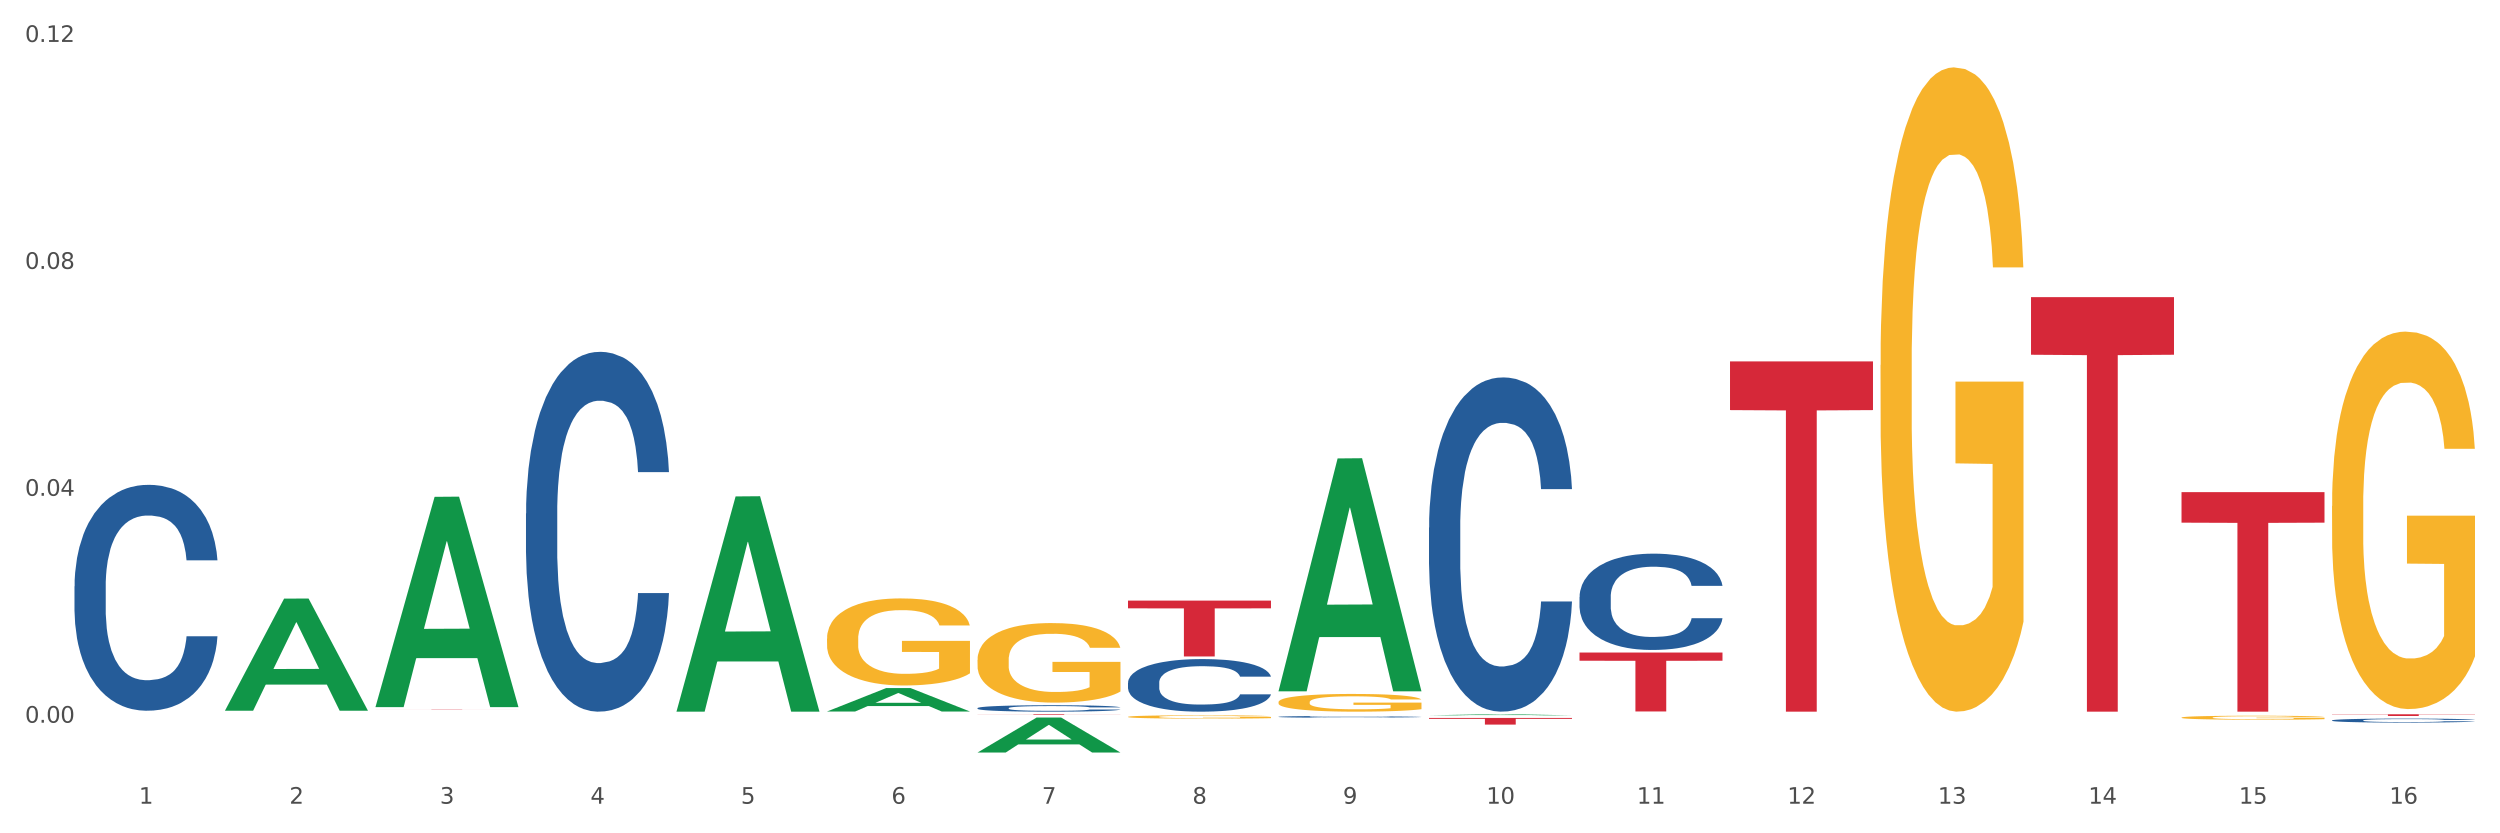 <?xml version="1.0" encoding="utf-8" standalone="no"?>
<!DOCTYPE svg PUBLIC "-//W3C//DTD SVG 1.1//EN"
  "http://www.w3.org/Graphics/SVG/1.1/DTD/svg11.dtd">
<svg xmlns:xlink="http://www.w3.org/1999/xlink" width="1080pt" height="360pt" viewBox="0 0 1080 360" xmlns="http://www.w3.org/2000/svg" version="1.1">
 <rect x="0" y="0" width="1080" height="360" fill="#333333" stroke="none"/>
 <defs>
  <style type="text/css">*{stroke-linejoin: round; stroke-linecap: butt}</style>
 </defs>
 <g id="figure_1">
  <g id="patch_1">
   <path d="M 0 360 
L 1080 360 
L 1080 0 
L 0 0 
z
" style="fill: #ffffff; stroke: #ffffff; stroke-linejoin: miter"/>
  </g>
  <g id="axes_1">
   <g id="matplotlib.axis_1">
    <g id="xtick_1">
     <g id="text_1">
      <!-- 1 -->
      <g style="fill: #4d4d4d" transform="translate(60.004 347.204) scale(0.096 -0.096)">
       <defs>
        <path id="DejaVuSans-31" d="M 794 531 
L 1825 531 
L 1825 4091 
L 703 3866 
L 703 4441 
L 1819 4666 
L 2450 4666 
L 2450 531 
L 3481 531 
L 3481 0 
L 794 0 
L 794 531 
z
" transform="scale(0.016)"/>
       </defs>
       <use xlink:href="#DejaVuSans-31"/>
      </g>
     </g>
    </g>
    <g id="xtick_2">
     <g id="text_2">
      <!-- 2 -->
      <g style="fill: #4d4d4d" transform="translate(125.021 347.204) scale(0.096 -0.096)">
       <defs>
        <path id="DejaVuSans-32" d="M 1228 531 
L 3431 531 
L 3431 0 
L 469 0 
L 469 531 
Q 828 903 1448 1529 
Q 2069 2156 2228 2338 
Q 2531 2678 2651 2914 
Q 2772 3150 2772 3378 
Q 2772 3750 2511 3984 
Q 2250 4219 1831 4219 
Q 1534 4219 1204 4116 
Q 875 4013 500 3803 
L 500 4441 
Q 881 4594 1212 4672 
Q 1544 4750 1819 4750 
Q 2544 4750 2975 4387 
Q 3406 4025 3406 3419 
Q 3406 3131 3298 2873 
Q 3191 2616 2906 2266 
Q 2828 2175 2409 1742 
Q 1991 1309 1228 531 
z
" transform="scale(0.016)"/>
       </defs>
       <use xlink:href="#DejaVuSans-32"/>
      </g>
     </g>
    </g>
    <g id="xtick_3">
     <g id="text_3">
      <!-- 3 -->
      <g style="fill: #4d4d4d" transform="translate(190.039 347.204) scale(0.096 -0.096)">
       <defs>
        <path id="DejaVuSans-33" d="M 2597 2516 
Q 3050 2419 3304 2112 
Q 3559 1806 3559 1356 
Q 3559 666 3084 287 
Q 2609 -91 1734 -91 
Q 1441 -91 1130 -33 
Q 819 25 488 141 
L 488 750 
Q 750 597 1062 519 
Q 1375 441 1716 441 
Q 2309 441 2620 675 
Q 2931 909 2931 1356 
Q 2931 1769 2642 2001 
Q 2353 2234 1838 2234 
L 1294 2234 
L 1294 2753 
L 1863 2753 
Q 2328 2753 2575 2939 
Q 2822 3125 2822 3475 
Q 2822 3834 2567 4026 
Q 2313 4219 1838 4219 
Q 1578 4219 1281 4162 
Q 984 4106 628 3988 
L 628 4550 
Q 988 4650 1302 4700 
Q 1616 4750 1894 4750 
Q 2613 4750 3031 4423 
Q 3450 4097 3450 3541 
Q 3450 3153 3228 2886 
Q 3006 2619 2597 2516 
z
" transform="scale(0.016)"/>
       </defs>
       <use xlink:href="#DejaVuSans-33"/>
      </g>
     </g>
    </g>
    <g id="xtick_4">
     <g id="text_4">
      <!-- 4 -->
      <g style="fill: #4d4d4d" transform="translate(255.056 347.204) scale(0.096 -0.096)">
       <defs>
        <path id="DejaVuSans-34" d="M 2419 4116 
L 825 1625 
L 2419 1625 
L 2419 4116 
z
M 2253 4666 
L 3047 4666 
L 3047 1625 
L 3713 1625 
L 3713 1100 
L 3047 1100 
L 3047 0 
L 2419 0 
L 2419 1100 
L 313 1100 
L 313 1709 
L 2253 4666 
z
" transform="scale(0.016)"/>
       </defs>
       <use xlink:href="#DejaVuSans-34"/>
      </g>
     </g>
    </g>
    <g id="xtick_5">
     <g id="text_5">
      <!-- 5 -->
      <g style="fill: #4d4d4d" transform="translate(320.073 347.204) scale(0.096 -0.096)">
       <defs>
        <path id="DejaVuSans-35" d="M 691 4666 
L 3169 4666 
L 3169 4134 
L 1269 4134 
L 1269 2991 
Q 1406 3038 1543 3061 
Q 1681 3084 1819 3084 
Q 2600 3084 3056 2656 
Q 3513 2228 3513 1497 
Q 3513 744 3044 326 
Q 2575 -91 1722 -91 
Q 1428 -91 1123 -41 
Q 819 9 494 109 
L 494 744 
Q 775 591 1075 516 
Q 1375 441 1709 441 
Q 2250 441 2565 725 
Q 2881 1009 2881 1497 
Q 2881 1984 2565 2268 
Q 2250 2553 1709 2553 
Q 1456 2553 1204 2497 
Q 953 2441 691 2322 
L 691 4666 
z
" transform="scale(0.016)"/>
       </defs>
       <use xlink:href="#DejaVuSans-35"/>
      </g>
     </g>
    </g>
    <g id="xtick_6">
     <g id="text_6">
      <!-- 6 -->
      <g style="fill: #4d4d4d" transform="translate(385.09 347.204) scale(0.096 -0.096)">
       <defs>
        <path id="DejaVuSans-36" d="M 2113 2584 
Q 1688 2584 1439 2293 
Q 1191 2003 1191 1497 
Q 1191 994 1439 701 
Q 1688 409 2113 409 
Q 2538 409 2786 701 
Q 3034 994 3034 1497 
Q 3034 2003 2786 2293 
Q 2538 2584 2113 2584 
z
M 3366 4563 
L 3366 3988 
Q 3128 4100 2886 4159 
Q 2644 4219 2406 4219 
Q 1781 4219 1451 3797 
Q 1122 3375 1075 2522 
Q 1259 2794 1537 2939 
Q 1816 3084 2150 3084 
Q 2853 3084 3261 2657 
Q 3669 2231 3669 1497 
Q 3669 778 3244 343 
Q 2819 -91 2113 -91 
Q 1303 -91 875 529 
Q 447 1150 447 2328 
Q 447 3434 972 4092 
Q 1497 4750 2381 4750 
Q 2619 4750 2861 4703 
Q 3103 4656 3366 4563 
z
" transform="scale(0.016)"/>
       </defs>
       <use xlink:href="#DejaVuSans-36"/>
      </g>
     </g>
    </g>
    <g id="xtick_7">
     <g id="text_7">
      <!-- 7 -->
      <g style="fill: #4d4d4d" transform="translate(450.108 347.204) scale(0.096 -0.096)">
       <defs>
        <path id="DejaVuSans-37" d="M 525 4666 
L 3525 4666 
L 3525 4397 
L 1831 0 
L 1172 0 
L 2766 4134 
L 525 4134 
L 525 4666 
z
" transform="scale(0.016)"/>
       </defs>
       <use xlink:href="#DejaVuSans-37"/>
      </g>
     </g>
    </g>
    <g id="xtick_8">
     <g id="text_8">
      <!-- 8 -->
      <g style="fill: #4d4d4d" transform="translate(515.125 347.204) scale(0.096 -0.096)">
       <defs>
        <path id="DejaVuSans-38" d="M 2034 2216 
Q 1584 2216 1326 1975 
Q 1069 1734 1069 1313 
Q 1069 891 1326 650 
Q 1584 409 2034 409 
Q 2484 409 2743 651 
Q 3003 894 3003 1313 
Q 3003 1734 2745 1975 
Q 2488 2216 2034 2216 
z
M 1403 2484 
Q 997 2584 770 2862 
Q 544 3141 544 3541 
Q 544 4100 942 4425 
Q 1341 4750 2034 4750 
Q 2731 4750 3128 4425 
Q 3525 4100 3525 3541 
Q 3525 3141 3298 2862 
Q 3072 2584 2669 2484 
Q 3125 2378 3379 2068 
Q 3634 1759 3634 1313 
Q 3634 634 3220 271 
Q 2806 -91 2034 -91 
Q 1263 -91 848 271 
Q 434 634 434 1313 
Q 434 1759 690 2068 
Q 947 2378 1403 2484 
z
M 1172 3481 
Q 1172 3119 1398 2916 
Q 1625 2713 2034 2713 
Q 2441 2713 2670 2916 
Q 2900 3119 2900 3481 
Q 2900 3844 2670 4047 
Q 2441 4250 2034 4250 
Q 1625 4250 1398 4047 
Q 1172 3844 1172 3481 
z
" transform="scale(0.016)"/>
       </defs>
       <use xlink:href="#DejaVuSans-38"/>
      </g>
     </g>
    </g>
    <g id="xtick_9">
     <g id="text_9">
      <!-- 9 -->
      <g style="fill: #4d4d4d" transform="translate(580.142 347.204) scale(0.096 -0.096)">
       <defs>
        <path id="DejaVuSans-39" d="M 703 97 
L 703 672 
Q 941 559 1184 500 
Q 1428 441 1663 441 
Q 2288 441 2617 861 
Q 2947 1281 2994 2138 
Q 2813 1869 2534 1725 
Q 2256 1581 1919 1581 
Q 1219 1581 811 2004 
Q 403 2428 403 3163 
Q 403 3881 828 4315 
Q 1253 4750 1959 4750 
Q 2769 4750 3195 4129 
Q 3622 3509 3622 2328 
Q 3622 1225 3098 567 
Q 2575 -91 1691 -91 
Q 1453 -91 1209 -44 
Q 966 3 703 97 
z
M 1959 2075 
Q 2384 2075 2632 2365 
Q 2881 2656 2881 3163 
Q 2881 3666 2632 3958 
Q 2384 4250 1959 4250 
Q 1534 4250 1286 3958 
Q 1038 3666 1038 3163 
Q 1038 2656 1286 2365 
Q 1534 2075 1959 2075 
z
" transform="scale(0.016)"/>
       </defs>
       <use xlink:href="#DejaVuSans-39"/>
      </g>
     </g>
    </g>
    <g id="xtick_10">
     <g id="text_10">
      <!-- 10 -->
      <g style="fill: #4d4d4d" transform="translate(642.105 347.204) scale(0.096 -0.096)">
       <defs>
        <path id="DejaVuSans-30" d="M 2034 4250 
Q 1547 4250 1301 3770 
Q 1056 3291 1056 2328 
Q 1056 1369 1301 889 
Q 1547 409 2034 409 
Q 2525 409 2770 889 
Q 3016 1369 3016 2328 
Q 3016 3291 2770 3770 
Q 2525 4250 2034 4250 
z
M 2034 4750 
Q 2819 4750 3233 4129 
Q 3647 3509 3647 2328 
Q 3647 1150 3233 529 
Q 2819 -91 2034 -91 
Q 1250 -91 836 529 
Q 422 1150 422 2328 
Q 422 3509 836 4129 
Q 1250 4750 2034 4750 
z
" transform="scale(0.016)"/>
       </defs>
       <use xlink:href="#DejaVuSans-31"/>
       <use xlink:href="#DejaVuSans-30" transform="translate(63.623 0)"/>
      </g>
     </g>
    </g>
    <g id="xtick_11">
     <g id="text_11">
      <!-- 11 -->
      <g style="fill: #4d4d4d" transform="translate(707.123 347.204) scale(0.096 -0.096)">
       <use xlink:href="#DejaVuSans-31"/>
       <use xlink:href="#DejaVuSans-31" transform="translate(63.623 0)"/>
      </g>
     </g>
    </g>
    <g id="xtick_12">
     <g id="text_12">
      <!-- 12 -->
      <g style="fill: #4d4d4d" transform="translate(772.14 347.204) scale(0.096 -0.096)">
       <use xlink:href="#DejaVuSans-31"/>
       <use xlink:href="#DejaVuSans-32" transform="translate(63.623 0)"/>
      </g>
     </g>
    </g>
    <g id="xtick_13">
     <g id="text_13">
      <!-- 13 -->
      <g style="fill: #4d4d4d" transform="translate(837.157 347.204) scale(0.096 -0.096)">
       <use xlink:href="#DejaVuSans-31"/>
       <use xlink:href="#DejaVuSans-33" transform="translate(63.623 0)"/>
      </g>
     </g>
    </g>
    <g id="xtick_14">
     <g id="text_14">
      <!-- 14 -->
      <g style="fill: #4d4d4d" transform="translate(902.174 347.204) scale(0.096 -0.096)">
       <use xlink:href="#DejaVuSans-31"/>
       <use xlink:href="#DejaVuSans-34" transform="translate(63.623 0)"/>
      </g>
     </g>
    </g>
    <g id="xtick_15">
     <g id="text_15">
      <!-- 15 -->
      <g style="fill: #4d4d4d" transform="translate(967.192 347.204) scale(0.096 -0.096)">
       <use xlink:href="#DejaVuSans-31"/>
       <use xlink:href="#DejaVuSans-35" transform="translate(63.623 0)"/>
      </g>
     </g>
    </g>
    <g id="xtick_16">
     <g id="text_16">
      <!-- 16 -->
      <g style="fill: #4d4d4d" transform="translate(1032.209 347.204) scale(0.096 -0.096)">
       <use xlink:href="#DejaVuSans-31"/>
       <use xlink:href="#DejaVuSans-36" transform="translate(63.623 0)"/>
      </g>
     </g>
    </g>
    <g id="xtick_17"/>
    <g id="xtick_18"/>
    <g id="xtick_19"/>
    <g id="xtick_20"/>
    <g id="xtick_21"/>
    <g id="xtick_22"/>
    <g id="xtick_23"/>
    <g id="xtick_24"/>
    <g id="xtick_25"/>
    <g id="xtick_26"/>
    <g id="xtick_27"/>
    <g id="xtick_28"/>
    <g id="xtick_29"/>
    <g id="xtick_30"/>
    <g id="xtick_31"/>
   </g>
   <g id="matplotlib.axis_2">
    <g id="ytick_1">
     <g id="text_17">
      <!-- 0.00 -->
      <g style="fill: #4d4d4d" transform="translate(10.8 312.208) scale(0.096 -0.096)">
       <defs>
        <path id="DejaVuSans-2e" d="M 684 794 
L 1344 794 
L 1344 0 
L 684 0 
L 684 794 
z
" transform="scale(0.016)"/>
       </defs>
       <use xlink:href="#DejaVuSans-30"/>
       <use xlink:href="#DejaVuSans-2e" transform="translate(63.623 0)"/>
       <use xlink:href="#DejaVuSans-30" transform="translate(95.41 0)"/>
       <use xlink:href="#DejaVuSans-30" transform="translate(159.033 0)"/>
      </g>
     </g>
    </g>
    <g id="ytick_2">
     <g id="text_18">
      <!-- 0.04 -->
      <g style="fill: #4d4d4d" transform="translate(10.8 214.179) scale(0.096 -0.096)">
       <use xlink:href="#DejaVuSans-30"/>
       <use xlink:href="#DejaVuSans-2e" transform="translate(63.623 0)"/>
       <use xlink:href="#DejaVuSans-30" transform="translate(95.41 0)"/>
       <use xlink:href="#DejaVuSans-34" transform="translate(159.033 0)"/>
      </g>
     </g>
    </g>
    <g id="ytick_3">
     <g id="text_19">
      <!-- 0.08 -->
      <g style="fill: #4d4d4d" transform="translate(10.8 116.15) scale(0.096 -0.096)">
       <use xlink:href="#DejaVuSans-30"/>
       <use xlink:href="#DejaVuSans-2e" transform="translate(63.623 0)"/>
       <use xlink:href="#DejaVuSans-30" transform="translate(95.41 0)"/>
       <use xlink:href="#DejaVuSans-38" transform="translate(159.033 0)"/>
      </g>
     </g>
    </g>
    <g id="ytick_4">
     <g id="text_20">
      <!-- 0.12 -->
      <g style="fill: #4d4d4d" transform="translate(10.8 18.121) scale(0.096 -0.096)">
       <use xlink:href="#DejaVuSans-30"/>
       <use xlink:href="#DejaVuSans-2e" transform="translate(63.623 0)"/>
       <use xlink:href="#DejaVuSans-31" transform="translate(95.41 0)"/>
       <use xlink:href="#DejaVuSans-32" transform="translate(159.033 0)"/>
      </g>
     </g>
    </g>
    <g id="ytick_5"/>
    <g id="ytick_6"/>
    <g id="ytick_7"/>
   </g>
   <g id="PolyCollection_1">
    <path d="M 97.192 306.937 
L 97.256 306.892 
L 122.727 258.603 
L 133.297 258.558 
L 158.959 307.029 
L 146.733 307.029 
L 141.193 295.741 
L 114.894 295.741 
L 114.703 295.923 
L 109.354 307.029 
L 97.192 307.029 
L 97.192 306.937 
L 118.206 289.006 
L 137.882 288.96 
L 128.139 268.889 
L 128.012 268.798 
L 127.884 268.935 
L 118.142 288.96 
L 118.206 289.006 
L 97.192 306.937 
z
" clip-path="url(#pcbff31732e)" style="fill: #109648"/>
    <path d="M 877.399 128.365 
L 939.166 128.365 
L 939.166 153.251 
L 914.869 153.419 
L 914.869 307.443 
L 901.549 307.443 
L 901.549 153.419 
L 877.399 153.251 
L 877.399 128.533 
L 877.399 128.365 
z
" clip-path="url(#pcbff31732e)" style="fill: #d62839"/>
    <path d="M 747.365 156.133 
L 809.131 156.133 
L 809.131 177.16 
L 784.834 177.302 
L 784.834 307.443 
L 771.515 307.443 
L 771.515 177.302 
L 747.365 177.16 
L 747.365 156.275 
L 747.365 156.133 
z
" clip-path="url(#pcbff31732e)" style="fill: #d62839"/>
    <path d="M 682.347 281.904 
L 744.114 281.904 
L 744.114 285.441 
L 719.817 285.465 
L 719.817 307.355 
L 706.498 307.355 
L 706.498 285.465 
L 682.347 285.441 
L 682.347 281.928 
L 682.347 281.904 
z
" clip-path="url(#pcbff31732e)" style="fill: #d62839"/>
    <path d="M 617.33 310.137 
L 679.097 310.137 
L 679.097 310.54 
L 654.8 310.543 
L 654.8 313.039 
L 641.481 313.039 
L 641.481 310.543 
L 617.33 310.54 
L 617.33 310.14 
L 617.33 310.137 
z
" clip-path="url(#pcbff31732e)" style="fill: #d62839"/>
    <path d="M 487.296 259.45 
L 549.062 259.45 
L 549.062 262.807 
L 524.765 262.829 
L 524.765 283.602 
L 511.446 283.602 
L 511.446 262.829 
L 487.296 262.807 
L 487.296 259.473 
L 487.296 259.45 
z
" clip-path="url(#pcbff31732e)" style="fill: #d62839"/>
    <path d="M 422.278 308.561 
L 484.045 308.561 
L 484.045 308.6 
L 459.748 308.6 
L 459.748 308.842 
L 446.429 308.842 
L 446.429 308.6 
L 422.278 308.6 
L 422.278 308.561 
L 422.278 308.561 
z
" clip-path="url(#pcbff31732e)" style="fill: #d62839"/>
    <path d="M 162.209 306.592 
L 223.976 306.592 
L 223.976 306.607 
L 199.679 306.607 
L 199.679 306.702 
L 186.36 306.702 
L 186.36 306.607 
L 162.209 306.607 
L 162.209 306.592 
L 162.209 306.592 
z
" clip-path="url(#pcbff31732e)" style="fill: #d62839"/>
    <path d="M 32.175 253.296 
L 32.248 253.206 
L 32.248 250.711 
L 32.467 247.324 
L 33.27 241.085 
L 34.292 236.362 
L 36.045 230.836 
L 36.994 228.519 
L 38.235 225.934 
L 40.79 221.745 
L 43.711 218.18 
L 45.755 216.22 
L 47.288 214.972 
L 50.72 212.744 
L 52.691 211.763 
L 54.735 210.961 
L 56.487 210.426 
L 59.408 209.803 
L 61.744 209.535 
L 64.445 209.446 
L 66.709 209.535 
L 69.702 209.892 
L 74.083 210.961 
L 75.762 211.585 
L 78.025 212.655 
L 80.362 214.081 
L 82.26 215.507 
L 84.45 217.556 
L 86.713 220.23 
L 88.904 223.617 
L 90.437 226.736 
L 91.678 230.034 
L 92.773 234.045 
L 93.576 238.412 
L 93.941 242.066 
L 80.581 242.066 
L 80.216 238.768 
L 79.485 235.203 
L 78.755 232.797 
L 77.952 230.836 
L 76.711 228.608 
L 75.616 227.182 
L 73.791 225.489 
L 72.111 224.419 
L 70.724 223.795 
L 69.045 223.26 
L 65.468 222.726 
L 62.912 222.726 
L 61.306 222.904 
L 59.335 223.35 
L 57.655 223.973 
L 55.684 225.043 
L 54.151 226.202 
L 52.618 227.717 
L 51.742 228.786 
L 50.427 230.747 
L 49.551 232.351 
L 48.383 235.114 
L 47.726 237.075 
L 46.558 242.155 
L 46.047 245.898 
L 45.828 248.483 
L 45.682 251.335 
L 45.682 265.238 
L 46.12 271.477 
L 46.485 274.151 
L 47.069 277.181 
L 48.164 281.103 
L 49.77 284.935 
L 51.45 287.698 
L 52.837 289.391 
L 54.151 290.639 
L 55.465 291.619 
L 57.071 292.511 
L 58.386 293.045 
L 60.357 293.58 
L 62.693 293.847 
L 64.518 293.847 
L 68.242 293.402 
L 69.921 292.956 
L 71.527 292.332 
L 73.28 291.352 
L 74.667 290.282 
L 75.47 289.48 
L 76.784 287.787 
L 77.806 286.004 
L 78.682 283.955 
L 79.266 282.172 
L 79.923 279.498 
L 80.435 276.468 
L 80.581 274.864 
L 93.941 274.864 
L 93.649 278.072 
L 93.138 281.192 
L 92.116 285.381 
L 91.313 287.787 
L 90.072 290.728 
L 88.758 293.224 
L 86.932 295.986 
L 85.253 298.036 
L 83.501 299.819 
L 81.603 301.423 
L 78.171 303.651 
L 76.93 304.275 
L 74.302 305.345 
L 72.257 305.968 
L 69.264 306.592 
L 66.198 306.949 
L 62.985 307.038 
L 60.138 306.86 
L 56.998 306.325 
L 55.027 305.79 
L 52.837 304.988 
L 50.281 303.74 
L 47.872 302.225 
L 45.609 300.443 
L 43.492 298.393 
L 41.52 296.076 
L 38.965 292.243 
L 37.067 288.5 
L 35.679 285.024 
L 34.73 282.083 
L 33.781 278.34 
L 33.27 275.755 
L 32.467 269.516 
L 32.175 263.723 
L 32.175 253.296 
z
" clip-path="url(#pcbff31732e)" style="fill: #255c99"/>
    <path d="M 227.227 221.837 
L 227.3 221.695 
L 227.3 217.72 
L 227.519 212.325 
L 228.322 202.387 
L 229.344 194.863 
L 231.096 186.061 
L 232.045 182.37 
L 233.287 178.253 
L 235.842 171.58 
L 238.762 165.902 
L 240.807 162.778 
L 242.34 160.791 
L 245.771 157.242 
L 247.743 155.68 
L 249.787 154.402 
L 251.539 153.551 
L 254.459 152.557 
L 256.796 152.131 
L 259.497 151.989 
L 261.76 152.131 
L 264.754 152.699 
L 269.134 154.402 
L 270.814 155.396 
L 273.077 157.1 
L 275.413 159.371 
L 277.312 161.643 
L 279.502 164.908 
L 281.765 169.167 
L 283.955 174.562 
L 285.489 179.531 
L 286.73 184.783 
L 287.825 191.172 
L 288.628 198.128 
L 288.993 203.949 
L 275.632 203.949 
L 275.267 198.696 
L 274.537 193.017 
L 273.807 189.184 
L 273.004 186.061 
L 271.763 182.512 
L 270.668 180.24 
L 268.842 177.543 
L 267.163 175.839 
L 265.776 174.846 
L 264.097 173.994 
L 260.519 173.142 
L 257.964 173.142 
L 256.358 173.426 
L 254.386 174.136 
L 252.707 175.13 
L 250.736 176.833 
L 249.203 178.679 
L 247.669 181.092 
L 246.793 182.796 
L 245.479 185.919 
L 244.603 188.474 
L 243.435 192.875 
L 242.778 195.999 
L 241.61 204.091 
L 241.099 210.053 
L 240.88 214.17 
L 240.734 218.713 
L 240.734 240.86 
L 241.172 250.798 
L 241.537 255.057 
L 242.121 259.884 
L 243.216 266.13 
L 244.822 272.235 
L 246.501 276.636 
L 247.889 279.333 
L 249.203 281.321 
L 250.517 282.882 
L 252.123 284.302 
L 253.437 285.154 
L 255.409 286.006 
L 257.745 286.432 
L 259.57 286.432 
L 263.294 285.722 
L 264.973 285.012 
L 266.579 284.018 
L 268.331 282.457 
L 269.718 280.753 
L 270.522 279.475 
L 271.836 276.778 
L 272.858 273.939 
L 273.734 270.673 
L 274.318 267.834 
L 274.975 263.575 
L 275.486 258.748 
L 275.632 256.193 
L 288.993 256.193 
L 288.701 261.304 
L 288.19 266.272 
L 287.168 272.945 
L 286.365 276.778 
L 285.124 281.463 
L 283.809 285.438 
L 281.984 289.839 
L 280.305 293.104 
L 278.553 295.943 
L 276.654 298.499 
L 273.223 302.048 
L 271.982 303.042 
L 269.353 304.745 
L 267.309 305.739 
L 264.316 306.733 
L 261.249 307.301 
L 258.037 307.443 
L 255.19 307.159 
L 252.05 306.307 
L 250.079 305.455 
L 247.889 304.178 
L 245.333 302.19 
L 242.924 299.777 
L 240.661 296.937 
L 238.543 293.672 
L 236.572 289.981 
L 234.017 283.876 
L 232.118 277.914 
L 230.731 272.377 
L 229.782 267.692 
L 228.833 261.729 
L 228.322 257.612 
L 227.519 247.675 
L 227.227 238.447 
L 227.227 221.837 
z
" clip-path="url(#pcbff31732e)" style="fill: #255c99"/>
    <path d="M 422.278 305.907 
L 422.351 305.904 
L 422.351 305.833 
L 422.57 305.736 
L 423.374 305.558 
L 424.396 305.423 
L 426.148 305.265 
L 427.097 305.199 
L 428.338 305.125 
L 430.894 305.005 
L 433.814 304.903 
L 435.858 304.847 
L 437.391 304.811 
L 440.823 304.748 
L 442.794 304.72 
L 444.839 304.697 
L 446.591 304.681 
L 449.511 304.664 
L 451.847 304.656 
L 454.549 304.653 
L 456.812 304.656 
L 459.806 304.666 
L 464.186 304.697 
L 465.865 304.715 
L 468.129 304.745 
L 470.465 304.786 
L 472.363 304.827 
L 474.554 304.885 
L 476.817 304.962 
L 479.007 305.058 
L 480.54 305.148 
L 481.782 305.242 
L 482.877 305.356 
L 483.68 305.481 
L 484.045 305.586 
L 470.684 305.586 
L 470.319 305.492 
L 469.589 305.39 
L 468.859 305.321 
L 468.056 305.265 
L 466.814 305.201 
L 465.719 305.16 
L 463.894 305.112 
L 462.215 305.081 
L 460.828 305.064 
L 459.148 305.048 
L 455.571 305.033 
L 453.016 305.033 
L 451.409 305.038 
L 449.438 305.051 
L 447.759 305.069 
L 445.788 305.099 
L 444.254 305.132 
L 442.721 305.176 
L 441.845 305.206 
L 440.531 305.262 
L 439.655 305.308 
L 438.487 305.387 
L 437.83 305.443 
L 436.661 305.588 
L 436.15 305.695 
L 435.931 305.769 
L 435.785 305.851 
L 435.785 306.248 
L 436.223 306.426 
L 436.588 306.503 
L 437.172 306.589 
L 438.268 306.702 
L 439.874 306.811 
L 441.553 306.89 
L 442.94 306.938 
L 444.254 306.974 
L 445.569 307.002 
L 447.175 307.028 
L 448.489 307.043 
L 450.46 307.058 
L 452.797 307.066 
L 454.622 307.066 
L 458.345 307.053 
L 460.025 307.04 
L 461.631 307.022 
L 463.383 306.994 
L 464.77 306.964 
L 465.573 306.941 
L 466.887 306.893 
L 467.91 306.842 
L 468.786 306.783 
L 469.37 306.732 
L 470.027 306.656 
L 470.538 306.569 
L 470.684 306.523 
L 484.045 306.523 
L 483.753 306.615 
L 483.242 306.704 
L 482.22 306.824 
L 481.416 306.893 
L 480.175 306.977 
L 478.861 307.048 
L 477.036 307.127 
L 475.357 307.186 
L 473.604 307.236 
L 471.706 307.282 
L 468.275 307.346 
L 467.034 307.364 
L 464.405 307.394 
L 462.361 307.412 
L 459.367 307.43 
L 456.301 307.44 
L 453.089 307.443 
L 450.241 307.438 
L 447.102 307.422 
L 445.131 307.407 
L 442.94 307.384 
L 440.385 307.349 
L 437.976 307.305 
L 435.712 307.254 
L 433.595 307.196 
L 431.624 307.129 
L 429.068 307.02 
L 427.17 306.913 
L 425.783 306.814 
L 424.834 306.73 
L 423.885 306.623 
L 423.374 306.549 
L 422.57 306.37 
L 422.278 306.205 
L 422.278 305.907 
z
" clip-path="url(#pcbff31732e)" style="fill: #255c99"/>
    <path d="M 487.296 294.93 
L 487.369 294.909 
L 487.369 294.328 
L 487.588 293.54 
L 488.391 292.087 
L 489.413 290.987 
L 491.165 289.701 
L 492.114 289.161 
L 493.356 288.559 
L 495.911 287.584 
L 498.831 286.754 
L 500.876 286.297 
L 502.409 286.007 
L 505.84 285.488 
L 507.811 285.26 
L 509.856 285.073 
L 511.608 284.949 
L 514.528 284.803 
L 516.865 284.741 
L 519.566 284.72 
L 521.829 284.741 
L 524.823 284.824 
L 529.203 285.073 
L 530.883 285.218 
L 533.146 285.467 
L 535.482 285.799 
L 537.38 286.131 
L 539.571 286.609 
L 541.834 287.231 
L 544.024 288.02 
L 545.558 288.746 
L 546.799 289.514 
L 547.894 290.448 
L 548.697 291.464 
L 549.062 292.315 
L 535.701 292.315 
L 535.336 291.547 
L 534.606 290.717 
L 533.876 290.157 
L 533.073 289.701 
L 531.832 289.182 
L 530.737 288.85 
L 528.911 288.456 
L 527.232 288.206 
L 525.845 288.061 
L 524.166 287.937 
L 520.588 287.812 
L 518.033 287.812 
L 516.427 287.854 
L 514.455 287.957 
L 512.776 288.103 
L 510.805 288.352 
L 509.272 288.622 
L 507.738 288.974 
L 506.862 289.223 
L 505.548 289.68 
L 504.672 290.053 
L 503.504 290.697 
L 502.847 291.153 
L 501.679 292.336 
L 501.168 293.208 
L 500.949 293.809 
L 500.803 294.473 
L 500.803 297.711 
L 501.241 299.163 
L 501.606 299.786 
L 502.19 300.491 
L 503.285 301.404 
L 504.891 302.297 
L 506.57 302.94 
L 507.957 303.334 
L 509.272 303.625 
L 510.586 303.853 
L 512.192 304.06 
L 513.506 304.185 
L 515.478 304.309 
L 517.814 304.372 
L 519.639 304.372 
L 523.363 304.268 
L 525.042 304.164 
L 526.648 304.019 
L 528.4 303.791 
L 529.787 303.542 
L 530.591 303.355 
L 531.905 302.961 
L 532.927 302.546 
L 533.803 302.068 
L 534.387 301.653 
L 535.044 301.031 
L 535.555 300.325 
L 535.701 299.952 
L 549.062 299.952 
L 548.77 300.699 
L 548.259 301.425 
L 547.237 302.4 
L 546.434 302.961 
L 545.193 303.645 
L 543.878 304.226 
L 542.053 304.87 
L 540.374 305.347 
L 538.622 305.762 
L 536.723 306.135 
L 533.292 306.654 
L 532.051 306.8 
L 529.422 307.049 
L 527.378 307.194 
L 524.385 307.339 
L 521.318 307.422 
L 518.106 307.443 
L 515.258 307.401 
L 512.119 307.277 
L 510.148 307.152 
L 507.957 306.966 
L 505.402 306.675 
L 502.993 306.322 
L 500.73 305.907 
L 498.612 305.43 
L 496.641 304.89 
L 494.086 303.998 
L 492.187 303.127 
L 490.8 302.317 
L 489.851 301.632 
L 488.902 300.761 
L 488.391 300.159 
L 487.588 298.707 
L 487.296 297.358 
L 487.296 294.93 
z
" clip-path="url(#pcbff31732e)" style="fill: #255c99"/>
    <path d="M 552.313 309.651 
L 552.386 309.65 
L 552.386 309.631 
L 552.605 309.605 
L 553.408 309.557 
L 554.43 309.52 
L 556.182 309.477 
L 557.132 309.459 
L 558.373 309.439 
L 560.928 309.407 
L 563.848 309.379 
L 565.893 309.364 
L 567.426 309.354 
L 570.857 309.337 
L 572.829 309.329 
L 574.873 309.323 
L 576.625 309.319 
L 579.546 309.314 
L 581.882 309.312 
L 584.583 309.311 
L 586.847 309.312 
L 589.84 309.315 
L 594.221 309.323 
L 595.9 309.328 
L 598.163 309.336 
L 600.499 309.347 
L 602.398 309.358 
L 604.588 309.374 
L 606.851 309.395 
L 609.042 309.421 
L 610.575 309.445 
L 611.816 309.471 
L 612.911 309.502 
L 613.714 309.536 
L 614.079 309.564 
L 600.718 309.564 
L 600.353 309.539 
L 599.623 309.511 
L 598.893 309.492 
L 598.09 309.477 
L 596.849 309.46 
L 595.754 309.449 
L 593.929 309.436 
L 592.249 309.427 
L 590.862 309.423 
L 589.183 309.418 
L 585.605 309.414 
L 583.05 309.414 
L 581.444 309.416 
L 579.473 309.419 
L 577.793 309.424 
L 575.822 309.432 
L 574.289 309.441 
L 572.756 309.453 
L 571.88 309.461 
L 570.565 309.476 
L 569.689 309.489 
L 568.521 309.51 
L 567.864 309.525 
L 566.696 309.565 
L 566.185 309.594 
L 565.966 309.614 
L 565.82 309.636 
L 565.82 309.744 
L 566.258 309.792 
L 566.623 309.813 
L 567.207 309.836 
L 568.302 309.866 
L 569.908 309.896 
L 571.588 309.918 
L 572.975 309.931 
L 574.289 309.94 
L 575.603 309.948 
L 577.209 309.955 
L 578.523 309.959 
L 580.495 309.963 
L 582.831 309.965 
L 584.656 309.965 
L 588.38 309.962 
L 590.059 309.958 
L 591.665 309.953 
L 593.418 309.946 
L 594.805 309.938 
L 595.608 309.931 
L 596.922 309.918 
L 597.944 309.904 
L 598.82 309.889 
L 599.404 309.875 
L 600.061 309.854 
L 600.572 309.831 
L 600.718 309.818 
L 614.079 309.818 
L 613.787 309.843 
L 613.276 309.867 
L 612.254 309.9 
L 611.451 309.918 
L 610.21 309.941 
L 608.896 309.96 
L 607.07 309.982 
L 605.391 309.998 
L 603.639 310.011 
L 601.741 310.024 
L 598.309 310.041 
L 597.068 310.046 
L 594.44 310.054 
L 592.395 310.059 
L 589.402 310.064 
L 586.336 310.067 
L 583.123 310.067 
L 580.276 310.066 
L 577.136 310.062 
L 575.165 310.058 
L 572.975 310.051 
L 570.419 310.042 
L 568.01 310.03 
L 565.747 310.016 
L 563.629 310 
L 561.658 309.982 
L 559.103 309.953 
L 557.205 309.924 
L 555.817 309.897 
L 554.868 309.874 
L 553.919 309.845 
L 553.408 309.825 
L 552.605 309.777 
L 552.313 309.732 
L 552.313 309.651 
z
" clip-path="url(#pcbff31732e)" style="fill: #255c99"/>
    <path d="M 617.33 227.922 
L 617.403 227.79 
L 617.403 224.098 
L 617.622 219.087 
L 618.425 209.857 
L 619.447 202.868 
L 621.2 194.693 
L 622.149 191.265 
L 623.39 187.441 
L 625.945 181.243 
L 628.866 175.969 
L 630.91 173.068 
L 632.443 171.222 
L 635.875 167.925 
L 637.846 166.475 
L 639.89 165.288 
L 641.642 164.497 
L 644.563 163.574 
L 646.899 163.178 
L 649.601 163.047 
L 651.864 163.178 
L 654.857 163.706 
L 659.238 165.288 
L 660.917 166.211 
L 663.18 167.794 
L 665.517 169.903 
L 667.415 172.013 
L 669.605 175.046 
L 671.869 179.002 
L 674.059 184.012 
L 675.592 188.628 
L 676.833 193.506 
L 677.928 199.44 
L 678.732 205.901 
L 679.097 211.308 
L 665.736 211.308 
L 665.371 206.429 
L 664.641 201.154 
L 663.91 197.594 
L 663.107 194.693 
L 661.866 191.397 
L 660.771 189.287 
L 658.946 186.781 
L 657.267 185.199 
L 655.879 184.276 
L 654.2 183.485 
L 650.623 182.694 
L 648.067 182.694 
L 646.461 182.958 
L 644.49 183.617 
L 642.811 184.54 
L 640.839 186.122 
L 639.306 187.836 
L 637.773 190.078 
L 636.897 191.66 
L 635.583 194.561 
L 634.707 196.935 
L 633.538 201.022 
L 632.881 203.923 
L 631.713 211.439 
L 631.202 216.978 
L 630.983 220.801 
L 630.837 225.021 
L 630.837 245.591 
L 631.275 254.821 
L 631.64 258.777 
L 632.224 263.261 
L 633.319 269.062 
L 634.926 274.732 
L 636.605 278.82 
L 637.992 281.325 
L 639.306 283.171 
L 640.62 284.622 
L 642.227 285.941 
L 643.541 286.732 
L 645.512 287.523 
L 647.848 287.918 
L 649.674 287.918 
L 653.397 287.259 
L 655.076 286.6 
L 656.683 285.677 
L 658.435 284.226 
L 659.822 282.644 
L 660.625 281.457 
L 661.939 278.952 
L 662.961 276.315 
L 663.837 273.282 
L 664.422 270.645 
L 665.079 266.689 
L 665.59 262.206 
L 665.736 259.832 
L 679.097 259.832 
L 678.805 264.579 
L 678.293 269.194 
L 677.271 275.392 
L 676.468 278.952 
L 675.227 283.303 
L 673.913 286.995 
L 672.088 291.083 
L 670.408 294.116 
L 668.656 296.753 
L 666.758 299.127 
L 663.326 302.423 
L 662.085 303.346 
L 659.457 304.928 
L 657.413 305.851 
L 654.419 306.774 
L 651.353 307.302 
L 648.14 307.434 
L 645.293 307.17 
L 642.154 306.379 
L 640.182 305.588 
L 637.992 304.401 
L 635.437 302.555 
L 633.027 300.313 
L 630.764 297.676 
L 628.647 294.643 
L 626.675 291.215 
L 624.12 285.545 
L 622.222 280.007 
L 620.835 274.864 
L 619.886 270.513 
L 618.936 264.975 
L 618.425 261.151 
L 617.622 251.921 
L 617.33 243.35 
L 617.33 227.922 
z
" clip-path="url(#pcbff31732e)" style="fill: #255c99"/>
    <path d="M 682.347 257.871 
L 682.42 257.833 
L 682.42 256.769 
L 682.639 255.325 
L 683.443 252.665 
L 684.465 250.65 
L 686.217 248.294 
L 687.166 247.306 
L 688.407 246.204 
L 690.963 244.418 
L 693.883 242.898 
L 695.927 242.062 
L 697.46 241.53 
L 700.892 240.58 
L 702.863 240.162 
L 704.907 239.82 
L 706.66 239.592 
L 709.58 239.326 
L 711.916 239.212 
L 714.618 239.174 
L 716.881 239.212 
L 719.875 239.364 
L 724.255 239.82 
L 725.934 240.086 
L 728.198 240.542 
L 730.534 241.15 
L 732.432 241.758 
L 734.623 242.632 
L 736.886 243.772 
L 739.076 245.216 
L 740.609 246.546 
L 741.85 247.952 
L 742.946 249.662 
L 743.749 251.524 
L 744.114 253.083 
L 730.753 253.083 
L 730.388 251.676 
L 729.658 250.156 
L 728.928 249.13 
L 728.125 248.294 
L 726.883 247.344 
L 725.788 246.736 
L 723.963 246.014 
L 722.284 245.558 
L 720.897 245.292 
L 719.217 245.064 
L 715.64 244.836 
L 713.085 244.836 
L 711.478 244.912 
L 709.507 245.102 
L 707.828 245.368 
L 705.857 245.824 
L 704.323 246.318 
L 702.79 246.964 
L 701.914 247.42 
L 700.6 248.256 
L 699.724 248.94 
L 698.556 250.118 
L 697.899 250.954 
L 696.73 253.121 
L 696.219 254.717 
L 696 255.819 
L 695.854 257.035 
L 695.854 262.963 
L 696.292 265.623 
L 696.657 266.763 
L 697.241 268.055 
L 698.337 269.728 
L 699.943 271.362 
L 701.622 272.54 
L 703.009 273.262 
L 704.323 273.794 
L 705.638 274.212 
L 707.244 274.592 
L 708.558 274.82 
L 710.529 275.048 
L 712.866 275.162 
L 714.691 275.162 
L 718.414 274.972 
L 720.094 274.782 
L 721.7 274.516 
L 723.452 274.098 
L 724.839 273.642 
L 725.642 273.3 
L 726.956 272.578 
L 727.979 271.818 
L 728.855 270.944 
L 729.439 270.184 
L 730.096 269.044 
L 730.607 267.751 
L 730.753 267.067 
L 744.114 267.067 
L 743.822 268.435 
L 743.311 269.766 
L 742.289 271.552 
L 741.485 272.578 
L 740.244 273.832 
L 738.93 274.896 
L 737.105 276.074 
L 735.426 276.948 
L 733.673 277.708 
L 731.775 278.392 
L 728.344 279.342 
L 727.102 279.608 
L 724.474 280.064 
L 722.43 280.33 
L 719.436 280.596 
L 716.37 280.748 
L 713.158 280.786 
L 710.31 280.71 
L 707.171 280.482 
L 705.2 280.254 
L 703.009 279.912 
L 700.454 279.38 
L 698.045 278.734 
L 695.781 277.974 
L 693.664 277.1 
L 691.693 276.112 
L 689.137 274.478 
L 687.239 272.882 
L 685.852 271.4 
L 684.903 270.146 
L 683.954 268.55 
L 683.443 267.447 
L 682.639 264.787 
L 682.347 262.317 
L 682.347 257.871 
z
" clip-path="url(#pcbff31732e)" style="fill: #255c99"/>
    <path d="M 1007.434 311.202 
L 1007.507 311.2 
L 1007.507 311.156 
L 1007.726 311.096 
L 1008.529 310.985 
L 1009.551 310.901 
L 1011.303 310.803 
L 1012.252 310.762 
L 1013.493 310.716 
L 1016.049 310.641 
L 1018.969 310.578 
L 1021.013 310.543 
L 1022.547 310.521 
L 1025.978 310.481 
L 1027.949 310.464 
L 1029.994 310.45 
L 1031.746 310.44 
L 1034.666 310.429 
L 1037.003 310.424 
L 1039.704 310.423 
L 1041.967 310.424 
L 1044.961 310.431 
L 1049.341 310.45 
L 1051.021 310.461 
L 1053.284 310.48 
L 1055.62 310.505 
L 1057.518 310.53 
L 1059.709 310.567 
L 1061.972 310.614 
L 1064.162 310.674 
L 1065.696 310.73 
L 1066.937 310.788 
L 1068.032 310.86 
L 1068.835 310.937 
L 1069.2 311.002 
L 1055.839 311.002 
L 1055.474 310.944 
L 1054.744 310.88 
L 1054.014 310.838 
L 1053.211 310.803 
L 1051.97 310.763 
L 1050.875 310.738 
L 1049.049 310.708 
L 1047.37 310.689 
L 1045.983 310.678 
L 1044.304 310.668 
L 1040.726 310.659 
L 1038.171 310.659 
L 1036.565 310.662 
L 1034.593 310.67 
L 1032.914 310.681 
L 1030.943 310.7 
L 1029.41 310.72 
L 1027.876 310.747 
L 1027 310.766 
L 1025.686 310.801 
L 1024.81 310.83 
L 1023.642 310.879 
L 1022.985 310.914 
L 1021.817 311.004 
L 1021.306 311.07 
L 1021.086 311.116 
L 1020.94 311.167 
L 1020.94 311.414 
L 1021.379 311.525 
L 1021.744 311.572 
L 1022.328 311.626 
L 1023.423 311.696 
L 1025.029 311.764 
L 1026.708 311.813 
L 1028.095 311.843 
L 1029.41 311.865 
L 1030.724 311.883 
L 1032.33 311.898 
L 1033.644 311.908 
L 1035.615 311.917 
L 1037.952 311.922 
L 1039.777 311.922 
L 1043.501 311.914 
L 1045.18 311.906 
L 1046.786 311.895 
L 1048.538 311.878 
L 1049.925 311.859 
L 1050.728 311.845 
L 1052.043 311.815 
L 1053.065 311.783 
L 1053.941 311.746 
L 1054.525 311.715 
L 1055.182 311.667 
L 1055.693 311.613 
L 1055.839 311.585 
L 1069.2 311.585 
L 1068.908 311.642 
L 1068.397 311.697 
L 1067.375 311.772 
L 1066.572 311.815 
L 1065.33 311.867 
L 1064.016 311.911 
L 1062.191 311.96 
L 1060.512 311.997 
L 1058.76 312.028 
L 1056.861 312.057 
L 1053.43 312.096 
L 1052.189 312.107 
L 1049.56 312.126 
L 1047.516 312.138 
L 1044.523 312.149 
L 1041.456 312.155 
L 1038.244 312.157 
L 1035.396 312.153 
L 1032.257 312.144 
L 1030.286 312.134 
L 1028.095 312.12 
L 1025.54 312.098 
L 1023.131 312.071 
L 1020.867 312.039 
L 1018.75 312.003 
L 1016.779 311.962 
L 1014.224 311.894 
L 1012.325 311.827 
L 1010.938 311.765 
L 1009.989 311.713 
L 1009.04 311.647 
L 1008.529 311.601 
L 1007.726 311.49 
L 1007.434 311.387 
L 1007.434 311.202 
z
" clip-path="url(#pcbff31732e)" style="fill: #255c99"/>
    <path d="M 1007.434 218.605 
L 1007.507 218.457 
L 1007.507 213.095 
L 1007.652 208.478 
L 1008.382 197.309 
L 1009.475 188.075 
L 1010.278 183.161 
L 1011.08 179.139 
L 1012.028 175.118 
L 1013.195 170.948 
L 1015.309 164.842 
L 1016.622 161.715 
L 1018.226 158.438 
L 1021.143 153.673 
L 1023.258 150.992 
L 1025.446 148.758 
L 1029.019 146.077 
L 1031.353 144.886 
L 1033.832 143.992 
L 1036.822 143.397 
L 1039.083 143.248 
L 1044.041 143.695 
L 1048.271 145.035 
L 1050.313 146.077 
L 1052.938 147.865 
L 1054.324 149.056 
L 1056.584 151.439 
L 1058.918 154.566 
L 1060.522 157.247 
L 1062.929 162.311 
L 1064.752 167.374 
L 1066.429 173.629 
L 1067.304 177.948 
L 1067.96 181.969 
L 1068.544 186.586 
L 1069.127 193.883 
L 1056.001 193.883 
L 1055.49 188.671 
L 1054.688 183.756 
L 1053.521 178.991 
L 1052.5 176.012 
L 1050.75 172.289 
L 1049.146 169.906 
L 1047.469 168.119 
L 1045.427 166.63 
L 1043.823 165.885 
L 1041.562 165.289 
L 1037.114 165.438 
L 1034.124 166.63 
L 1032.082 168.119 
L 1030.769 169.459 
L 1029.602 170.948 
L 1028.29 173.033 
L 1026.758 176.161 
L 1025.665 178.991 
L 1024.571 182.565 
L 1023.696 186.139 
L 1022.893 190.309 
L 1022.237 194.777 
L 1021.727 199.394 
L 1021.289 205.053 
L 1020.925 214.435 
L 1020.925 234.839 
L 1021.07 239.455 
L 1021.435 245.561 
L 1021.873 250.178 
L 1022.602 255.689 
L 1023.258 259.412 
L 1024.498 264.773 
L 1025.883 269.241 
L 1026.977 272.071 
L 1028.071 274.453 
L 1029.967 277.73 
L 1032.082 280.411 
L 1033.905 282.049 
L 1036.384 283.538 
L 1038.062 284.134 
L 1039.52 284.432 
L 1043.093 284.432 
L 1045.646 283.985 
L 1048.49 282.942 
L 1050.677 281.602 
L 1052.5 279.964 
L 1054.542 277.283 
L 1055.855 274.751 
L 1055.855 243.625 
L 1039.812 243.476 
L 1039.812 222.775 
L 1069.2 222.775 
L 1069.2 283.538 
L 1067.96 286.666 
L 1066.575 289.495 
L 1065.116 292.027 
L 1062.929 295.154 
L 1060.303 298.133 
L 1057.97 300.218 
L 1055.49 302.005 
L 1052.573 303.643 
L 1048.781 305.133 
L 1046.448 305.728 
L 1043.531 306.175 
L 1040.103 306.324 
L 1037.114 306.026 
L 1034.197 305.282 
L 1031.134 303.941 
L 1028.144 302.005 
L 1025.883 300.069 
L 1023.623 297.686 
L 1021.216 294.559 
L 1019.32 291.58 
L 1017.862 288.899 
L 1016.257 285.474 
L 1014.507 281.006 
L 1013.195 276.985 
L 1012.028 272.815 
L 1010.788 267.454 
L 1009.913 262.837 
L 1009.038 257.029 
L 1008.527 252.71 
L 1007.944 246.008 
L 1007.507 236.626 
L 1007.434 218.605 
z
" clip-path="url(#pcbff31732e)" style="fill: #f7b32b"/>
    <path d="M 942.416 309.99 
L 942.489 309.989 
L 942.489 309.932 
L 942.635 309.883 
L 943.364 309.765 
L 944.458 309.667 
L 945.26 309.615 
L 946.063 309.572 
L 947.011 309.53 
L 948.177 309.486 
L 950.292 309.421 
L 951.605 309.388 
L 953.209 309.353 
L 956.126 309.303 
L 958.241 309.274 
L 960.429 309.251 
L 964.002 309.222 
L 966.335 309.21 
L 968.815 309.2 
L 971.805 309.194 
L 974.065 309.192 
L 979.024 309.197 
L 983.254 309.211 
L 985.296 309.222 
L 987.921 309.241 
L 989.306 309.254 
L 991.567 309.279 
L 993.901 309.312 
L 995.505 309.341 
L 997.911 309.394 
L 999.734 309.448 
L 1001.412 309.514 
L 1002.287 309.56 
L 1002.943 309.602 
L 1003.526 309.651 
L 1004.11 309.729 
L 990.984 309.729 
L 990.473 309.673 
L 989.671 309.621 
L 988.504 309.571 
L 987.483 309.539 
L 985.733 309.5 
L 984.129 309.475 
L 982.451 309.456 
L 980.41 309.44 
L 978.805 309.432 
L 976.545 309.426 
L 972.096 309.427 
L 969.106 309.44 
L 967.065 309.456 
L 965.752 309.47 
L 964.585 309.486 
L 963.273 309.508 
L 961.741 309.541 
L 960.647 309.571 
L 959.553 309.609 
L 958.678 309.647 
L 957.876 309.691 
L 957.22 309.738 
L 956.709 309.787 
L 956.272 309.847 
L 955.907 309.946 
L 955.907 310.162 
L 956.053 310.211 
L 956.418 310.276 
L 956.855 310.325 
L 957.585 310.383 
L 958.241 310.423 
L 959.481 310.479 
L 960.866 310.527 
L 961.96 310.557 
L 963.054 310.582 
L 964.95 310.617 
L 967.065 310.645 
L 968.888 310.662 
L 971.367 310.678 
L 973.044 310.684 
L 974.503 310.688 
L 978.076 310.688 
L 980.628 310.683 
L 983.472 310.672 
L 985.66 310.658 
L 987.483 310.64 
L 989.525 310.612 
L 990.838 310.585 
L 990.838 310.255 
L 974.795 310.254 
L 974.795 310.035 
L 1004.183 310.035 
L 1004.183 310.678 
L 1002.943 310.711 
L 1001.558 310.741 
L 1000.099 310.768 
L 997.911 310.801 
L 995.286 310.833 
L 992.953 310.855 
L 990.473 310.874 
L 987.556 310.891 
L 983.764 310.907 
L 981.431 310.913 
L 978.514 310.918 
L 975.086 310.919 
L 972.096 310.916 
L 969.179 310.908 
L 966.117 310.894 
L 963.127 310.874 
L 960.866 310.853 
L 958.605 310.828 
L 956.199 310.795 
L 954.303 310.763 
L 952.844 310.735 
L 951.24 310.699 
L 949.49 310.651 
L 948.177 310.609 
L 947.011 310.565 
L 945.771 310.508 
L 944.896 310.459 
L 944.021 310.397 
L 943.51 310.352 
L 942.927 310.281 
L 942.489 310.181 
L 942.416 309.99 
z
" clip-path="url(#pcbff31732e)" style="fill: #f7b32b"/>
    <path d="M 812.382 157.721 
L 812.455 157.467 
L 812.455 148.316 
L 812.601 140.435 
L 813.33 121.371 
L 814.424 105.611 
L 815.226 97.222 
L 816.028 90.359 
L 816.976 83.495 
L 818.143 76.378 
L 820.258 65.956 
L 821.57 60.618 
L 823.175 55.025 
L 826.092 46.891 
L 828.206 42.315 
L 830.394 38.503 
L 833.967 33.927 
L 836.301 31.893 
L 838.78 30.368 
L 841.77 29.351 
L 844.031 29.097 
L 848.99 29.86 
L 853.219 32.148 
L 855.261 33.927 
L 857.886 36.977 
L 859.272 39.011 
L 861.532 43.078 
L 863.866 48.416 
L 865.47 52.992 
L 867.877 61.634 
L 869.7 70.277 
L 871.377 80.953 
L 872.252 88.325 
L 872.909 95.188 
L 873.492 103.069 
L 874.075 115.524 
L 860.949 115.524 
L 860.439 106.627 
L 859.636 98.239 
L 858.47 90.105 
L 857.449 85.021 
L 855.699 78.666 
L 854.094 74.598 
L 852.417 71.548 
L 850.375 69.006 
L 848.771 67.735 
L 846.51 66.718 
L 842.062 66.973 
L 839.072 69.006 
L 837.03 71.548 
L 835.717 73.836 
L 834.551 76.378 
L 833.238 79.937 
L 831.707 85.275 
L 830.613 90.105 
L 829.519 96.205 
L 828.644 102.306 
L 827.842 109.423 
L 827.185 117.049 
L 826.675 124.929 
L 826.237 134.589 
L 825.873 150.603 
L 825.873 185.428 
L 826.019 193.308 
L 826.383 203.73 
L 826.821 211.611 
L 827.55 221.016 
L 828.206 227.371 
L 829.446 236.522 
L 830.832 244.148 
L 831.925 248.978 
L 833.019 253.045 
L 834.915 258.637 
L 837.03 263.213 
L 838.853 266.009 
L 841.333 268.551 
L 843.01 269.567 
L 844.468 270.076 
L 848.042 270.076 
L 850.594 269.313 
L 853.438 267.534 
L 855.626 265.246 
L 857.449 262.45 
L 859.491 257.874 
L 860.803 253.553 
L 860.803 200.426 
L 844.76 200.172 
L 844.76 164.838 
L 874.148 164.838 
L 874.148 268.551 
L 872.909 273.889 
L 871.523 278.719 
L 870.065 283.04 
L 867.877 288.378 
L 865.252 293.462 
L 862.918 297.021 
L 860.439 300.071 
L 857.522 302.867 
L 853.73 305.409 
L 851.396 306.426 
L 848.479 307.189 
L 845.052 307.443 
L 842.062 306.934 
L 839.145 305.663 
L 836.082 303.376 
L 833.092 300.071 
L 830.832 296.767 
L 828.571 292.699 
L 826.164 287.361 
L 824.268 282.277 
L 822.81 277.702 
L 821.206 271.855 
L 819.455 264.229 
L 818.143 257.366 
L 816.976 250.249 
L 815.736 241.097 
L 814.861 233.217 
L 813.986 223.304 
L 813.476 215.932 
L 812.892 204.493 
L 812.455 188.479 
L 812.382 157.721 
z
" clip-path="url(#pcbff31732e)" style="fill: #f7b32b"/>
    <path d="M 552.313 303.324 
L 552.386 303.317 
L 552.386 303.066 
L 552.532 302.849 
L 553.261 302.324 
L 554.355 301.891 
L 555.157 301.66 
L 555.959 301.471 
L 556.907 301.283 
L 558.074 301.087 
L 560.189 300.8 
L 561.501 300.653 
L 563.106 300.499 
L 566.023 300.276 
L 568.137 300.15 
L 570.325 300.045 
L 573.898 299.919 
L 576.232 299.863 
L 578.711 299.821 
L 581.701 299.793 
L 583.962 299.786 
L 588.921 299.807 
L 593.15 299.87 
L 595.192 299.919 
L 597.817 300.003 
L 599.203 300.059 
L 601.464 300.171 
L 603.797 300.318 
L 605.401 300.443 
L 607.808 300.681 
L 609.631 300.919 
L 611.308 301.213 
L 612.183 301.415 
L 612.84 301.604 
L 613.423 301.821 
L 614.006 302.164 
L 600.88 302.164 
L 600.37 301.919 
L 599.567 301.688 
L 598.401 301.464 
L 597.38 301.324 
L 595.63 301.15 
L 594.025 301.038 
L 592.348 300.954 
L 590.306 300.884 
L 588.702 300.849 
L 586.441 300.821 
L 581.993 300.828 
L 579.003 300.884 
L 576.961 300.954 
L 575.649 301.017 
L 574.482 301.087 
L 573.169 301.185 
L 571.638 301.331 
L 570.544 301.464 
L 569.45 301.632 
L 568.575 301.8 
L 567.773 301.996 
L 567.116 302.206 
L 566.606 302.422 
L 566.168 302.688 
L 565.804 303.128 
L 565.804 304.086 
L 565.95 304.303 
L 566.314 304.59 
L 566.752 304.807 
L 567.481 305.065 
L 568.137 305.24 
L 569.377 305.492 
L 570.763 305.702 
L 571.856 305.835 
L 572.95 305.946 
L 574.846 306.1 
L 576.961 306.226 
L 578.784 306.303 
L 581.264 306.373 
L 582.941 306.401 
L 584.399 306.415 
L 587.973 306.415 
L 590.525 306.394 
L 593.369 306.345 
L 595.557 306.282 
L 597.38 306.205 
L 599.422 306.079 
L 600.734 305.96 
L 600.734 304.499 
L 584.691 304.492 
L 584.691 303.52 
L 614.079 303.52 
L 614.079 306.373 
L 612.84 306.52 
L 611.454 306.653 
L 609.996 306.772 
L 607.808 306.918 
L 605.183 307.058 
L 602.849 307.156 
L 600.37 307.24 
L 597.453 307.317 
L 593.661 307.387 
L 591.327 307.415 
L 588.41 307.436 
L 584.983 307.443 
L 581.993 307.429 
L 579.076 307.394 
L 576.013 307.331 
L 573.023 307.24 
L 570.763 307.149 
L 568.502 307.037 
L 566.096 306.89 
L 564.199 306.751 
L 562.741 306.625 
L 561.137 306.464 
L 559.387 306.254 
L 558.074 306.065 
L 556.907 305.87 
L 555.667 305.618 
L 554.792 305.401 
L 553.917 305.128 
L 553.407 304.926 
L 552.823 304.611 
L 552.386 304.17 
L 552.313 303.324 
z
" clip-path="url(#pcbff31732e)" style="fill: #f7b32b"/>
    <path d="M 487.296 309.673 
L 487.369 309.672 
L 487.369 309.625 
L 487.514 309.584 
L 488.244 309.486 
L 489.338 309.404 
L 490.14 309.361 
L 490.942 309.326 
L 491.89 309.29 
L 493.057 309.253 
L 495.171 309.2 
L 496.484 309.172 
L 498.088 309.143 
L 501.005 309.101 
L 503.12 309.077 
L 505.308 309.058 
L 508.881 309.034 
L 511.215 309.024 
L 513.694 309.016 
L 516.684 309.011 
L 518.945 309.009 
L 523.903 309.013 
L 528.133 309.025 
L 530.175 309.034 
L 532.8 309.05 
L 534.186 309.06 
L 536.446 309.081 
L 538.78 309.109 
L 540.384 309.133 
L 542.791 309.177 
L 544.614 309.222 
L 546.291 309.277 
L 547.166 309.315 
L 547.822 309.351 
L 548.406 309.391 
L 548.989 309.456 
L 535.863 309.456 
L 535.352 309.41 
L 534.55 309.366 
L 533.383 309.324 
L 532.363 309.298 
L 530.612 309.265 
L 529.008 309.244 
L 527.331 309.228 
L 525.289 309.215 
L 523.685 309.209 
L 521.424 309.204 
L 516.976 309.205 
L 513.986 309.215 
L 511.944 309.228 
L 510.631 309.24 
L 509.464 309.253 
L 508.152 309.272 
L 506.62 309.299 
L 505.527 309.324 
L 504.433 309.356 
L 503.558 309.387 
L 502.756 309.424 
L 502.099 309.463 
L 501.589 309.504 
L 501.151 309.554 
L 500.787 309.637 
L 500.787 309.817 
L 500.932 309.857 
L 501.297 309.911 
L 501.735 309.952 
L 502.464 310 
L 503.12 310.033 
L 504.36 310.08 
L 505.745 310.12 
L 506.839 310.145 
L 507.933 310.166 
L 509.829 310.195 
L 511.944 310.218 
L 513.767 310.233 
L 516.246 310.246 
L 517.924 310.251 
L 519.382 310.254 
L 522.955 310.254 
L 525.508 310.25 
L 528.352 310.241 
L 530.539 310.229 
L 532.363 310.214 
L 534.404 310.191 
L 535.717 310.168 
L 535.717 309.894 
L 519.674 309.893 
L 519.674 309.71 
L 549.062 309.71 
L 549.062 310.246 
L 547.822 310.273 
L 546.437 310.298 
L 544.978 310.321 
L 542.791 310.348 
L 540.165 310.374 
L 537.832 310.393 
L 535.352 310.409 
L 532.435 310.423 
L 528.643 310.436 
L 526.31 310.441 
L 523.393 310.445 
L 519.966 310.447 
L 516.976 310.444 
L 514.059 310.437 
L 510.996 310.426 
L 508.006 310.409 
L 505.745 310.391 
L 503.485 310.37 
L 501.078 310.343 
L 499.182 310.317 
L 497.724 310.293 
L 496.119 310.263 
L 494.369 310.223 
L 493.057 310.188 
L 491.89 310.151 
L 490.65 310.104 
L 489.775 310.063 
L 488.9 310.012 
L 488.39 309.974 
L 487.806 309.915 
L 487.369 309.832 
L 487.296 309.673 
z
" clip-path="url(#pcbff31732e)" style="fill: #f7b32b"/>
    <path d="M 422.278 285.047 
L 422.351 285.015 
L 422.351 283.885 
L 422.497 282.912 
L 423.226 280.558 
L 424.32 278.612 
L 425.122 277.576 
L 425.925 276.729 
L 426.873 275.881 
L 428.039 275.002 
L 430.154 273.715 
L 431.467 273.056 
L 433.071 272.365 
L 435.988 271.361 
L 438.103 270.796 
L 440.291 270.325 
L 443.864 269.76 
L 446.197 269.509 
L 448.677 269.32 
L 451.667 269.195 
L 453.927 269.164 
L 458.886 269.258 
L 463.116 269.54 
L 465.158 269.76 
L 467.783 270.137 
L 469.168 270.388 
L 471.429 270.89 
L 473.763 271.549 
L 475.367 272.114 
L 477.773 273.181 
L 479.596 274.249 
L 481.274 275.567 
L 482.149 276.477 
L 482.805 277.325 
L 483.389 278.298 
L 483.972 279.836 
L 470.846 279.836 
L 470.335 278.737 
L 469.533 277.702 
L 468.366 276.697 
L 467.345 276.069 
L 465.595 275.285 
L 463.991 274.782 
L 462.314 274.406 
L 460.272 274.092 
L 458.667 273.935 
L 456.407 273.809 
L 451.958 273.841 
L 448.969 274.092 
L 446.927 274.406 
L 445.614 274.688 
L 444.447 275.002 
L 443.135 275.442 
L 441.603 276.101 
L 440.509 276.697 
L 439.416 277.45 
L 438.54 278.204 
L 437.738 279.083 
L 437.082 280.024 
L 436.571 280.998 
L 436.134 282.19 
L 435.769 284.168 
L 435.769 288.468 
L 435.915 289.441 
L 436.28 290.728 
L 436.717 291.702 
L 437.447 292.863 
L 438.103 293.648 
L 439.343 294.778 
L 440.728 295.719 
L 441.822 296.316 
L 442.916 296.818 
L 444.812 297.509 
L 446.927 298.074 
L 448.75 298.419 
L 451.229 298.733 
L 452.906 298.858 
L 454.365 298.921 
L 457.938 298.921 
L 460.49 298.827 
L 463.334 298.607 
L 465.522 298.325 
L 467.345 297.98 
L 469.387 297.415 
L 470.7 296.881 
L 470.7 290.32 
L 454.657 290.289 
L 454.657 285.926 
L 484.045 285.926 
L 484.045 298.733 
L 482.805 299.392 
L 481.42 299.989 
L 479.961 300.522 
L 477.773 301.181 
L 475.148 301.809 
L 472.815 302.249 
L 470.335 302.625 
L 467.418 302.971 
L 463.626 303.284 
L 461.293 303.41 
L 458.376 303.504 
L 454.948 303.536 
L 451.958 303.473 
L 449.041 303.316 
L 445.979 303.033 
L 442.989 302.625 
L 440.728 302.217 
L 438.468 301.715 
L 436.061 301.056 
L 434.165 300.428 
L 432.707 299.863 
L 431.102 299.141 
L 429.352 298.199 
L 428.039 297.352 
L 426.873 296.473 
L 425.633 295.343 
L 424.758 294.37 
L 423.883 293.145 
L 423.372 292.235 
L 422.789 290.823 
L 422.351 288.845 
L 422.278 285.047 
z
" clip-path="url(#pcbff31732e)" style="fill: #f7b32b"/>
    <path d="M 942.416 212.613 
L 1004.183 212.613 
L 1004.183 225.791 
L 979.886 225.88 
L 979.886 307.443 
L 966.567 307.443 
L 966.567 225.88 
L 942.416 225.791 
L 942.416 212.702 
L 942.416 212.613 
z
" clip-path="url(#pcbff31732e)" style="fill: #d62839"/>
    <path d="M 357.261 275.895 
L 357.334 275.86 
L 357.334 274.624 
L 357.48 273.559 
L 358.209 270.982 
L 359.303 268.852 
L 360.105 267.719 
L 360.907 266.791 
L 361.855 265.863 
L 363.022 264.901 
L 365.137 263.493 
L 366.45 262.772 
L 368.054 262.016 
L 370.971 260.916 
L 373.086 260.298 
L 375.273 259.783 
L 378.847 259.164 
L 381.18 258.89 
L 383.66 258.683 
L 386.649 258.546 
L 388.91 258.512 
L 393.869 258.615 
L 398.098 258.924 
L 400.14 259.164 
L 402.766 259.577 
L 404.151 259.851 
L 406.412 260.401 
L 408.745 261.123 
L 410.35 261.741 
L 412.756 262.909 
L 414.579 264.077 
L 416.256 265.52 
L 417.132 266.516 
L 417.788 267.444 
L 418.371 268.509 
L 418.955 270.192 
L 405.828 270.192 
L 405.318 268.99 
L 404.516 267.856 
L 403.349 266.757 
L 402.328 266.07 
L 400.578 265.211 
L 398.974 264.661 
L 397.296 264.249 
L 395.254 263.905 
L 393.65 263.733 
L 391.39 263.596 
L 386.941 263.63 
L 383.951 263.905 
L 381.909 264.249 
L 380.597 264.558 
L 379.43 264.901 
L 378.117 265.382 
L 376.586 266.104 
L 375.492 266.757 
L 374.398 267.581 
L 373.523 268.406 
L 372.721 269.368 
L 372.065 270.398 
L 371.554 271.463 
L 371.117 272.769 
L 370.752 274.933 
L 370.752 279.639 
L 370.898 280.704 
L 371.263 282.113 
L 371.7 283.178 
L 372.429 284.449 
L 373.086 285.308 
L 374.325 286.545 
L 375.711 287.575 
L 376.805 288.228 
L 377.899 288.778 
L 379.795 289.533 
L 381.909 290.152 
L 383.733 290.53 
L 386.212 290.873 
L 387.889 291.011 
L 389.348 291.079 
L 392.921 291.079 
L 395.473 290.976 
L 398.317 290.736 
L 400.505 290.427 
L 402.328 290.049 
L 404.37 289.43 
L 405.683 288.846 
L 405.683 281.666 
L 389.639 281.632 
L 389.639 276.857 
L 419.028 276.857 
L 419.028 290.873 
L 417.788 291.595 
L 416.402 292.247 
L 414.944 292.831 
L 412.756 293.553 
L 410.131 294.24 
L 407.797 294.721 
L 405.318 295.133 
L 402.401 295.511 
L 398.609 295.855 
L 396.275 295.992 
L 393.358 296.095 
L 389.931 296.129 
L 386.941 296.061 
L 384.024 295.889 
L 380.961 295.58 
L 377.972 295.133 
L 375.711 294.687 
L 373.45 294.137 
L 371.044 293.415 
L 369.148 292.728 
L 367.689 292.11 
L 366.085 291.32 
L 364.335 290.289 
L 363.022 289.362 
L 361.855 288.4 
L 360.616 287.163 
L 359.741 286.098 
L 358.866 284.758 
L 358.355 283.762 
L 357.772 282.216 
L 357.334 280.052 
L 357.261 275.895 
z
" clip-path="url(#pcbff31732e)" style="fill: #f7b32b"/>
    <path d="M 1007.434 308.561 
L 1069.2 308.561 
L 1069.2 308.664 
L 1044.903 308.665 
L 1044.903 309.305 
L 1031.584 309.305 
L 1031.584 308.665 
L 1007.434 308.664 
L 1007.434 308.561 
L 1007.434 308.561 
z
" clip-path="url(#pcbff31732e)" style="fill: #d62839"/>
    <path d="M 162.209 305.303 
L 162.273 305.218 
L 187.744 214.633 
L 198.314 214.547 
L 223.976 305.474 
L 211.75 305.474 
L 206.21 284.3 
L 179.912 284.3 
L 179.721 284.642 
L 174.372 305.474 
L 162.209 305.474 
L 162.209 305.303 
L 183.223 271.664 
L 202.899 271.579 
L 193.156 233.928 
L 193.029 233.757 
L 192.902 234.013 
L 183.159 271.579 
L 183.223 271.664 
L 162.209 305.303 
z
" clip-path="url(#pcbff31732e)" style="fill: #109648"/>
    <path d="M 292.244 307.259 
L 292.308 307.172 
L 317.778 214.454 
L 328.349 214.366 
L 354.01 307.434 
L 341.784 307.434 
L 336.245 285.762 
L 309.946 285.762 
L 309.755 286.111 
L 304.406 307.434 
L 292.244 307.434 
L 292.244 307.259 
L 313.257 272.828 
L 332.933 272.741 
L 323.191 234.203 
L 323.063 234.028 
L 322.936 234.291 
L 313.194 272.741 
L 313.257 272.828 
L 292.244 307.259 
z
" clip-path="url(#pcbff31732e)" style="fill: #109648"/>
    <path d="M 357.261 307.353 
L 357.325 307.344 
L 382.796 297.257 
L 393.366 297.247 
L 419.028 307.372 
L 406.802 307.372 
L 401.262 305.015 
L 374.963 305.015 
L 374.772 305.053 
L 369.423 307.372 
L 357.261 307.372 
L 357.261 307.353 
L 378.275 303.608 
L 397.951 303.598 
L 388.208 299.405 
L 388.081 299.386 
L 387.953 299.415 
L 378.211 303.598 
L 378.275 303.608 
L 357.261 307.353 
z
" clip-path="url(#pcbff31732e)" style="fill: #109648"/>
    <path d="M 422.278 325.08 
L 422.342 325.066 
L 447.813 309.974 
L 458.383 309.96 
L 484.045 325.108 
L 471.819 325.108 
L 466.279 321.581 
L 439.981 321.581 
L 439.79 321.638 
L 434.441 325.108 
L 422.278 325.108 
L 422.278 325.08 
L 443.292 319.476 
L 462.968 319.462 
L 453.225 313.189 
L 453.098 313.16 
L 452.971 313.203 
L 443.228 319.462 
L 443.292 319.476 
L 422.278 325.08 
z
" clip-path="url(#pcbff31732e)" style="fill: #109648"/>
    <path d="M 552.313 298.479 
L 552.377 298.385 
L 577.847 198.042 
L 588.418 197.947 
L 614.079 298.668 
L 601.853 298.668 
L 596.314 275.214 
L 570.015 275.214 
L 569.824 275.592 
L 564.475 298.668 
L 552.313 298.668 
L 552.313 298.479 
L 573.326 261.217 
L 593.002 261.122 
L 583.26 219.415 
L 583.132 219.226 
L 583.005 219.51 
L 573.263 261.122 
L 573.326 261.217 
L 552.313 298.479 
z
" clip-path="url(#pcbff31732e)" style="fill: #109648"/>
    <path d="M 617.33 309.018 
L 617.394 309.018 
L 642.865 308.561 
L 653.435 308.561 
L 679.097 309.019 
L 666.871 309.019 
L 661.331 308.912 
L 635.032 308.912 
L 634.841 308.914 
L 629.492 309.019 
L 617.33 309.019 
L 617.33 309.018 
L 638.343 308.849 
L 658.02 308.848 
L 648.277 308.658 
L 648.15 308.657 
L 648.022 308.659 
L 638.28 308.848 
L 638.343 308.849 
L 617.33 309.018 
z
" clip-path="url(#pcbff31732e)" style="fill: #109648"/>
    <path d="M 1007.434 307.443 
L 1007.497 307.443 
L 1032.968 307.442 
L 1043.538 307.442 
L 1069.2 307.443 
L 1056.974 307.443 
L 1051.434 307.443 
L 1025.136 307.443 
L 1024.945 307.443 
L 1019.596 307.443 
L 1007.434 307.443 
L 1007.434 307.443 
L 1028.447 307.442 
L 1048.123 307.442 
L 1038.38 307.442 
L 1038.253 307.442 
L 1038.126 307.442 
L 1028.383 307.442 
L 1028.447 307.442 
L 1007.434 307.443 
z
" clip-path="url(#pcbff31732e)" style="fill: #109648"/>
   </g>
  </g>
 </g>
 <defs>
  <clipPath id="pcbff31732e">
   <rect x="32.175" y="14.297" width="1037.025" height="325.612"/>
  </clipPath>
 </defs>
</svg>
